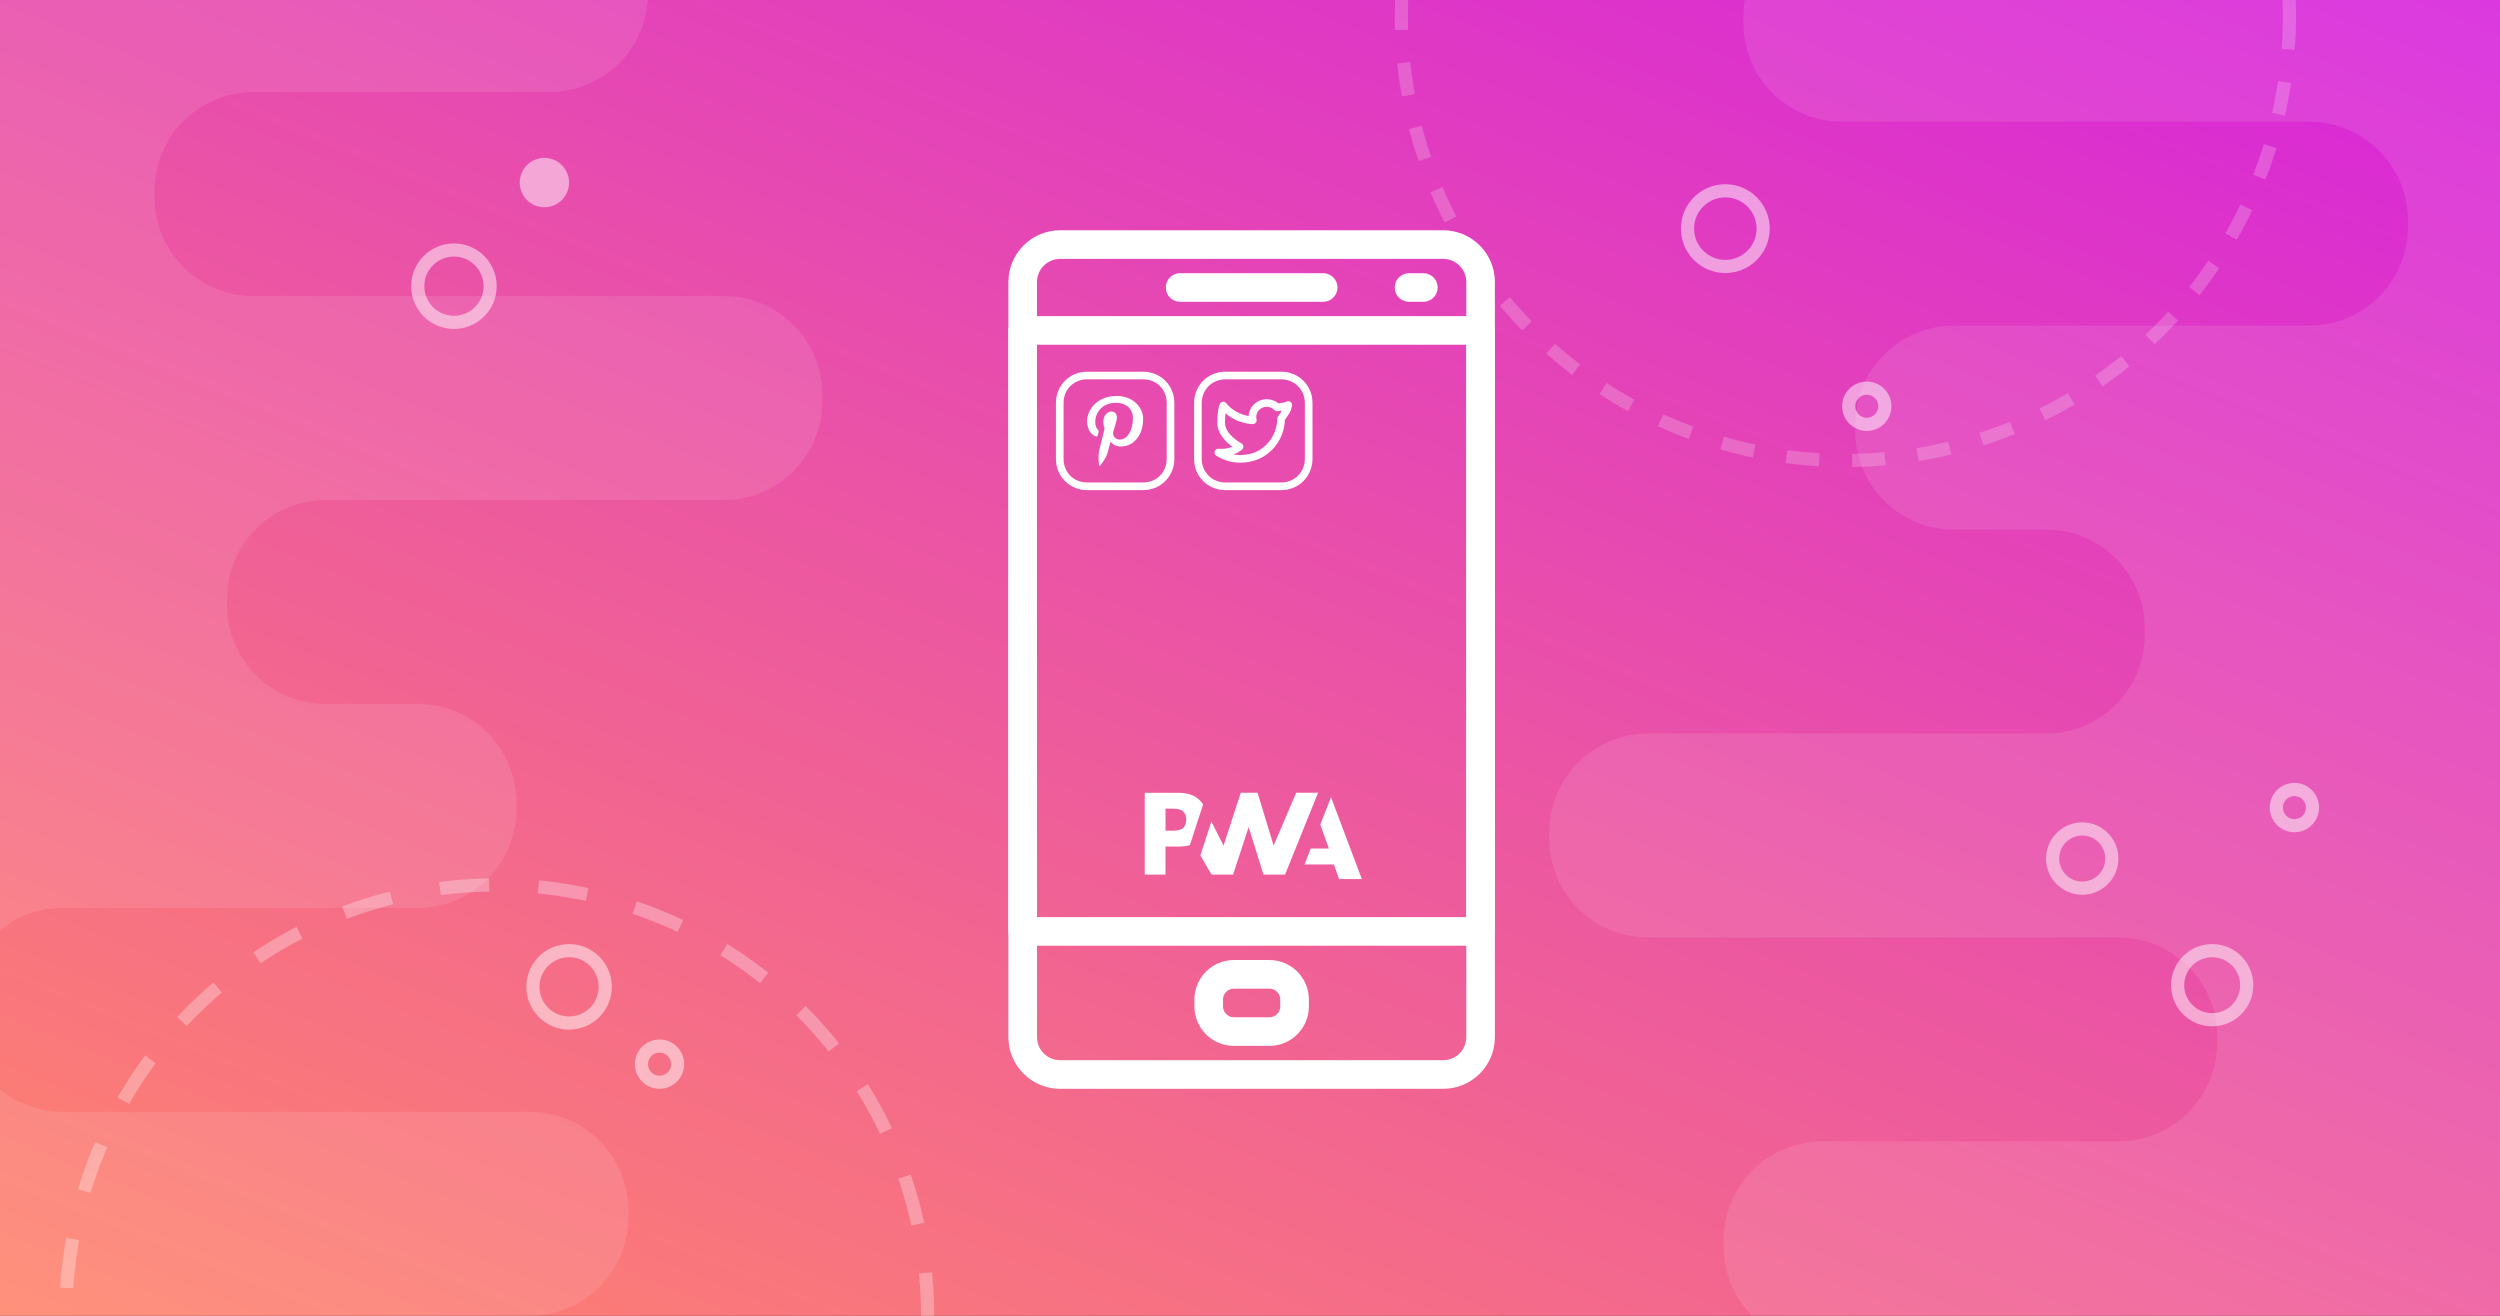 <?xml version="1.0" encoding="UTF-8"?> <svg xmlns="http://www.w3.org/2000/svg" width="760" height="400" viewBox="0 0 760 400" fill="none"><rect x="0" y="0" width="760" height="400" fill="#333333" stroke="none"/> <g clip-path="url(#clip0)"> <path d="M0 0H760V400H0V0Z" fill="url(#paint0_linear)"></path> <path d="M402.25 83.05H358.75C356.349 83.05 354.4 84.999 354.4 87.4C354.4 89.801 356.349 91.75 358.75 91.75H402.25C404.651 91.75 406.6 89.801 406.6 87.4C406.6 84.999 404.651 83.05 402.25 83.05Z" fill="white"></path> <path d="M432.7 83.05H428.35C425.949 83.05 424 84.999 424 87.4C424 89.801 425.949 91.75 428.35 91.75H432.7C435.101 91.75 437.049 89.801 437.049 87.4C437.049 84.999 435.101 83.05 432.7 83.05Z" fill="white"></path> <path d="M385.902 291.85H375.101C368.485 291.85 363.1 297.235 363.1 303.852V305.953C363.1 312.569 368.485 317.95 375.097 317.95H385.898C392.514 317.95 397.899 312.569 397.899 305.953V303.852C397.899 297.235 392.514 291.85 385.902 291.85ZM389.2 305.953C389.2 307.771 387.721 309.25 385.902 309.25H375.101C373.279 309.25 371.799 307.771 371.799 305.953V303.852C371.799 302.029 373.278 300.55 375.101 300.55H385.898C387.721 300.55 389.2 302.029 389.2 303.852V305.953Z" fill="white"></path> <path d="M438.728 70H322.274C313.604 70 306.549 77.056 306.549 85.725V315.275C306.549 323.944 313.604 331 322.274 331H438.723C447.393 331 454.449 323.944 454.449 315.279V85.725C454.449 77.056 447.394 70 438.728 70ZM445.749 315.275C445.749 319.146 442.6 322.3 438.728 322.3H322.274C318.398 322.3 315.249 319.146 315.249 315.279V85.725C315.249 81.854 318.398 78.7 322.274 78.7H438.723C442.599 78.7 445.749 81.854 445.749 85.725V315.275H445.749Z" fill="white"></path> <path d="M450.098 96.1H310.899C308.498 96.1 306.549 98.049 306.549 100.45V283.15C306.549 285.551 308.498 287.5 310.899 287.5H450.099C452.5 287.5 454.449 285.551 454.449 283.15V100.45C454.449 98.049 452.5 96.1 450.098 96.1ZM445.748 278.8H315.248V104.8H445.748V278.8Z" fill="white"></path> <path d="M396.559 262.789L398.467 257.963H403.977L401.362 250.642L404.633 242.372L414 267.244H407.092L405.491 262.789H396.559Z" fill="white"></path> <path d="M390.661 265.872L400.689 241L394.041 241.001L387.181 257.074L382.303 241.001H377.193L371.955 257.074L368.261 249.749L364.918 260.048L368.312 265.872H374.855L379.588 251.458L384.101 265.872H390.661Z" fill="white"></path> <path d="M354.311 257.349H358.406C359.646 257.349 360.751 257.211 361.72 256.934L362.778 253.671L365.738 244.552C365.513 244.195 365.256 243.856 364.966 243.538C363.446 241.856 361.223 241.015 358.296 241.015H348V265.887H354.311V257.349ZM359.731 246.737C360.325 247.334 360.622 248.134 360.622 249.135C360.622 250.145 360.36 250.945 359.839 251.537C359.266 252.194 358.213 252.523 356.677 252.523H354.311V245.841H356.695C358.126 245.841 359.138 246.139 359.731 246.737Z" fill="white"></path> <path d="M347.506 113H330.49C325.169 113 321 117.17 321 122.492V139.509C321 144.831 325.169 149 330.49 149H347.506C352.83 149 357 144.831 357 139.508V122.492C357 117.17 352.83 113 347.506 113ZM354.677 139.508C354.677 143.594 351.595 146.676 347.506 146.676H330.49C326.403 146.676 323.323 143.595 323.323 139.508V122.492C323.323 118.405 326.403 115.323 330.49 115.323H347.506C351.595 115.323 354.677 118.405 354.677 122.492V139.508Z" fill="white"></path> <path d="M339.514 120.365C333.516 120.365 330.492 124.527 330.492 127.997C330.492 130.099 331.314 131.967 333.076 132.665C333.15 132.694 333.224 132.71 333.292 132.71C333.489 132.71 333.649 132.589 333.709 132.359C333.768 132.145 333.905 131.605 333.968 131.378C334.052 131.071 334.02 130.965 333.787 130.698C333.278 130.118 332.952 129.366 332.952 128.304C332.952 125.215 335.342 122.452 339.169 122.452C342.559 122.452 344.422 124.456 344.422 127.133C344.422 130.655 342.811 133.629 340.42 133.629C339.097 133.629 338.11 132.571 338.427 131.275C338.807 129.727 339.543 128.057 339.543 126.941C339.543 125.94 338.987 125.108 337.84 125.108C336.488 125.108 335.403 126.458 335.403 128.27C335.403 129.422 335.806 130.203 335.806 130.203C335.806 130.203 334.427 135.868 334.184 136.861C333.701 138.836 334.111 141.259 334.146 141.503C334.157 141.59 334.232 141.638 334.308 141.638C334.359 141.638 334.412 141.617 334.445 141.572C334.571 141.417 336.178 139.495 336.725 137.574C336.882 137.031 337.613 134.217 337.613 134.217C338.052 135.026 339.334 135.738 340.699 135.738C344.756 135.738 347.51 132.16 347.51 127.368C347.509 123.741 344.337 120.365 339.514 120.365Z" fill="white"></path> <path d="M389.493 113H372.507C367.176 113 363 117.176 363 122.507V139.493C363 144.824 367.176 149 372.507 149H389.493C394.824 149 399 144.824 399 139.493V122.507C399 117.176 394.823 113 389.493 113ZM396.677 139.493C396.677 143.522 393.521 146.677 389.493 146.677H372.507C368.479 146.677 365.323 143.521 365.323 139.493V122.507C365.323 118.479 368.479 115.323 372.507 115.323H389.493C393.522 115.323 396.677 118.479 396.677 122.507V139.493Z" fill="white"></path> <path d="M392.321 122.191C391.949 121.919 391.449 121.895 391.051 122.128C390.654 122.361 389.774 122.476 389.068 122.569C388.921 122.589 388.777 122.607 388.638 122.627C387.65 121.807 386.387 121.347 385.085 121.347C382.153 121.347 379.747 123.616 379.576 126.471C376.917 126.023 374.482 124.636 372.756 122.553C372.499 122.241 372.101 122.089 371.699 122.141C371.3 122.197 370.958 122.456 370.797 122.825C370.723 122.995 370.075 124.589 370.075 128.533C370.075 131.949 372.77 134.458 374.619 135.779C373.354 136.353 371.897 136.565 370.512 136.411C369.971 136.353 369.465 136.672 369.286 137.181C369.107 137.692 369.305 138.259 369.762 138.548C371.945 139.925 374.469 140.654 377.061 140.654C385.385 140.654 390.423 134.114 390.61 127.667C390.849 127.32 391.305 126.644 392.076 125.458C392.385 124.981 392.644 123.952 392.771 123.382C392.872 122.931 392.694 122.463 392.321 122.191ZM388.515 126.611C388.372 126.809 388.294 127.048 388.294 127.292C388.294 131.875 384.809 138.331 377.062 138.331C376.362 138.331 375.667 138.267 374.987 138.142C375.895 137.798 376.753 137.318 377.542 136.711C377.858 136.468 378.026 136.078 377.989 135.682C377.952 135.286 377.714 134.935 377.357 134.755C377.307 134.73 372.398 132.148 372.398 128.534C372.398 127.323 372.463 126.371 372.549 125.646C374.829 127.609 377.73 128.783 380.783 128.934C380.806 128.935 380.83 128.936 380.853 128.935C381.528 128.915 382.025 128.419 382.025 127.774C382.025 127.613 381.993 127.461 381.934 127.322C381.905 127.148 381.89 126.972 381.89 126.797C381.89 125.073 383.323 123.67 385.085 123.67C385.97 123.67 386.822 124.032 387.422 124.663C387.696 124.948 388.097 125.077 388.483 125.002C388.747 124.952 389.051 124.912 389.371 124.871C389.484 124.855 389.599 124.84 389.717 124.824C388.845 126.153 388.53 126.59 388.515 126.611Z" fill="white"></path> <path fill-rule="evenodd" clip-rule="evenodd" d="M850 5C850 -11.569 836.569 -25 820 -25H560C543.431 -25 530 -11.569 530 5V7C530 23.569 543.431 37 560 37H604H702C718.569 37 732 50.431 732 67V69C732 85.569 718.569 99 702 99H604H594C577.431 99 564 112.431 564 129V131C564 147.569 577.431 161 594 161H622C638.569 161 652 174.431 652 191V193C652 209.569 638.569 223 622 223H593H501C484.431 223 471 236.431 471 253V255C471 271.569 484.431 285 501 285H555H644C660.569 285 674 298.431 674 315V317C674 333.569 660.569 347 644 347H555H554C537.431 347 524 360.431 524 377V379C524 395.569 537.431 409 554 409H860C876.569 409 890 395.569 890 379V377C890 360.431 876.569 347 860 347H913C929.569 347 943 333.569 943 317V315C943 298.431 929.569 285 913 285H838C854.569 285 868 271.569 868 255V253C868 236.431 854.569 223 838 223H913C929.569 223 943 209.569 943 193V191C943 174.431 929.569 161 913 161H854C870.569 161 884 147.569 884 131V129C884 112.431 870.569 99 854 99H864C880.569 99 894 85.569 894 69V67C894 50.431 880.569 37 864 37H820C836.569 37 850 23.569 850 7V5Z" fill="white" fill-opacity="0.1"></path> <path fill-rule="evenodd" clip-rule="evenodd" d="M-129 370C-129 386.569 -115.569 400 -99 400H161C177.569 400 191 386.569 191 370V368C191 351.431 177.569 338 161 338H117H19C2.431 338 -11 324.569 -11 308V306C-11 289.431 2.431 276 19 276H117H127C143.569 276 157 262.569 157 246V244C157 227.431 143.569 214 127 214H99C82.431 214 69 200.569 69 184V182C69 165.431 82.431 152 99 152H128H220C236.569 152 250 138.569 250 122V120C250 103.431 236.569 90 220 90H166H77C60.431 90 47 76.569 47 60V58C47 41.431 60.431 28 77 28H166H167C183.569 28 197 14.569 197 -2V-4C197 -20.569 183.569 -34 167 -34H-139C-155.569 -34 -169 -20.569 -169 -4V-2C-169 14.569 -155.569 28 -139 28H-192C-208.569 28 -222 41.431 -222 58V60C-222 76.569 -208.569 90 -192 90H-117C-133.569 90 -147 103.431 -147 120V122C-147 138.569 -133.569 152 -117 152H-192C-208.569 152 -222 165.431 -222 182V184C-222 200.569 -208.569 214 -192 214H-133C-149.569 214 -163 227.431 -163 244V246C-163 262.569 -149.569 276 -133 276H-143C-159.569 276 -173 289.431 -173 306V308C-173 324.569 -159.569 338 -143 338H-99C-115.569 338 -129 351.431 -129 368V370Z" fill="white" fill-opacity="0.1"></path> <circle cx="524.5" cy="69.5" r="11.5" stroke="white" stroke-opacity="0.5" stroke-width="4"></circle> <circle cx="200.5" cy="323.5" r="5.5" stroke="white" stroke-opacity="0.5" stroke-width="4"></circle> <circle cx="173" cy="300" r="11" stroke="white" stroke-opacity="0.5" stroke-width="4"></circle> <circle cx="561" cy="5" r="135" stroke="white" stroke-opacity="0.2" stroke-width="4" stroke-dasharray="10 10"></circle> <circle cx="151" cy="400" r="131" stroke="white" stroke-opacity="0.3" stroke-width="4" stroke-dasharray="15 15"></circle> <circle cx="138" cy="87" r="11" stroke="white" stroke-opacity="0.5" stroke-width="4"></circle> <circle cx="567.5" cy="123.5" r="5.5" stroke="white" stroke-opacity="0.5" stroke-width="4"></circle> <circle cx="165.5" cy="55.5" r="7.5" fill="white" fill-opacity="0.5"></circle> <circle cx="697.5" cy="245.5" r="5.5" stroke="white" stroke-opacity="0.5" stroke-width="4"></circle> <circle cx="633" cy="261" r="9" stroke="white" stroke-opacity="0.5" stroke-width="4"></circle> <circle cx="672.5" cy="299.5" r="10.5" stroke="white" stroke-opacity="0.5" stroke-width="4"></circle> </g> <defs> <linearGradient id="paint0_linear" x1="760" y1="-1.85085e-05" x2="511.225" y2="608.877" gradientUnits="userSpaceOnUse"> <stop stop-color="#D724DC"></stop> <stop offset="1" stop-color="#FF856C"></stop> </linearGradient> <clipPath id="clip0"> <rect width="760" height="400" fill="white"></rect> </clipPath> </defs> </svg> 